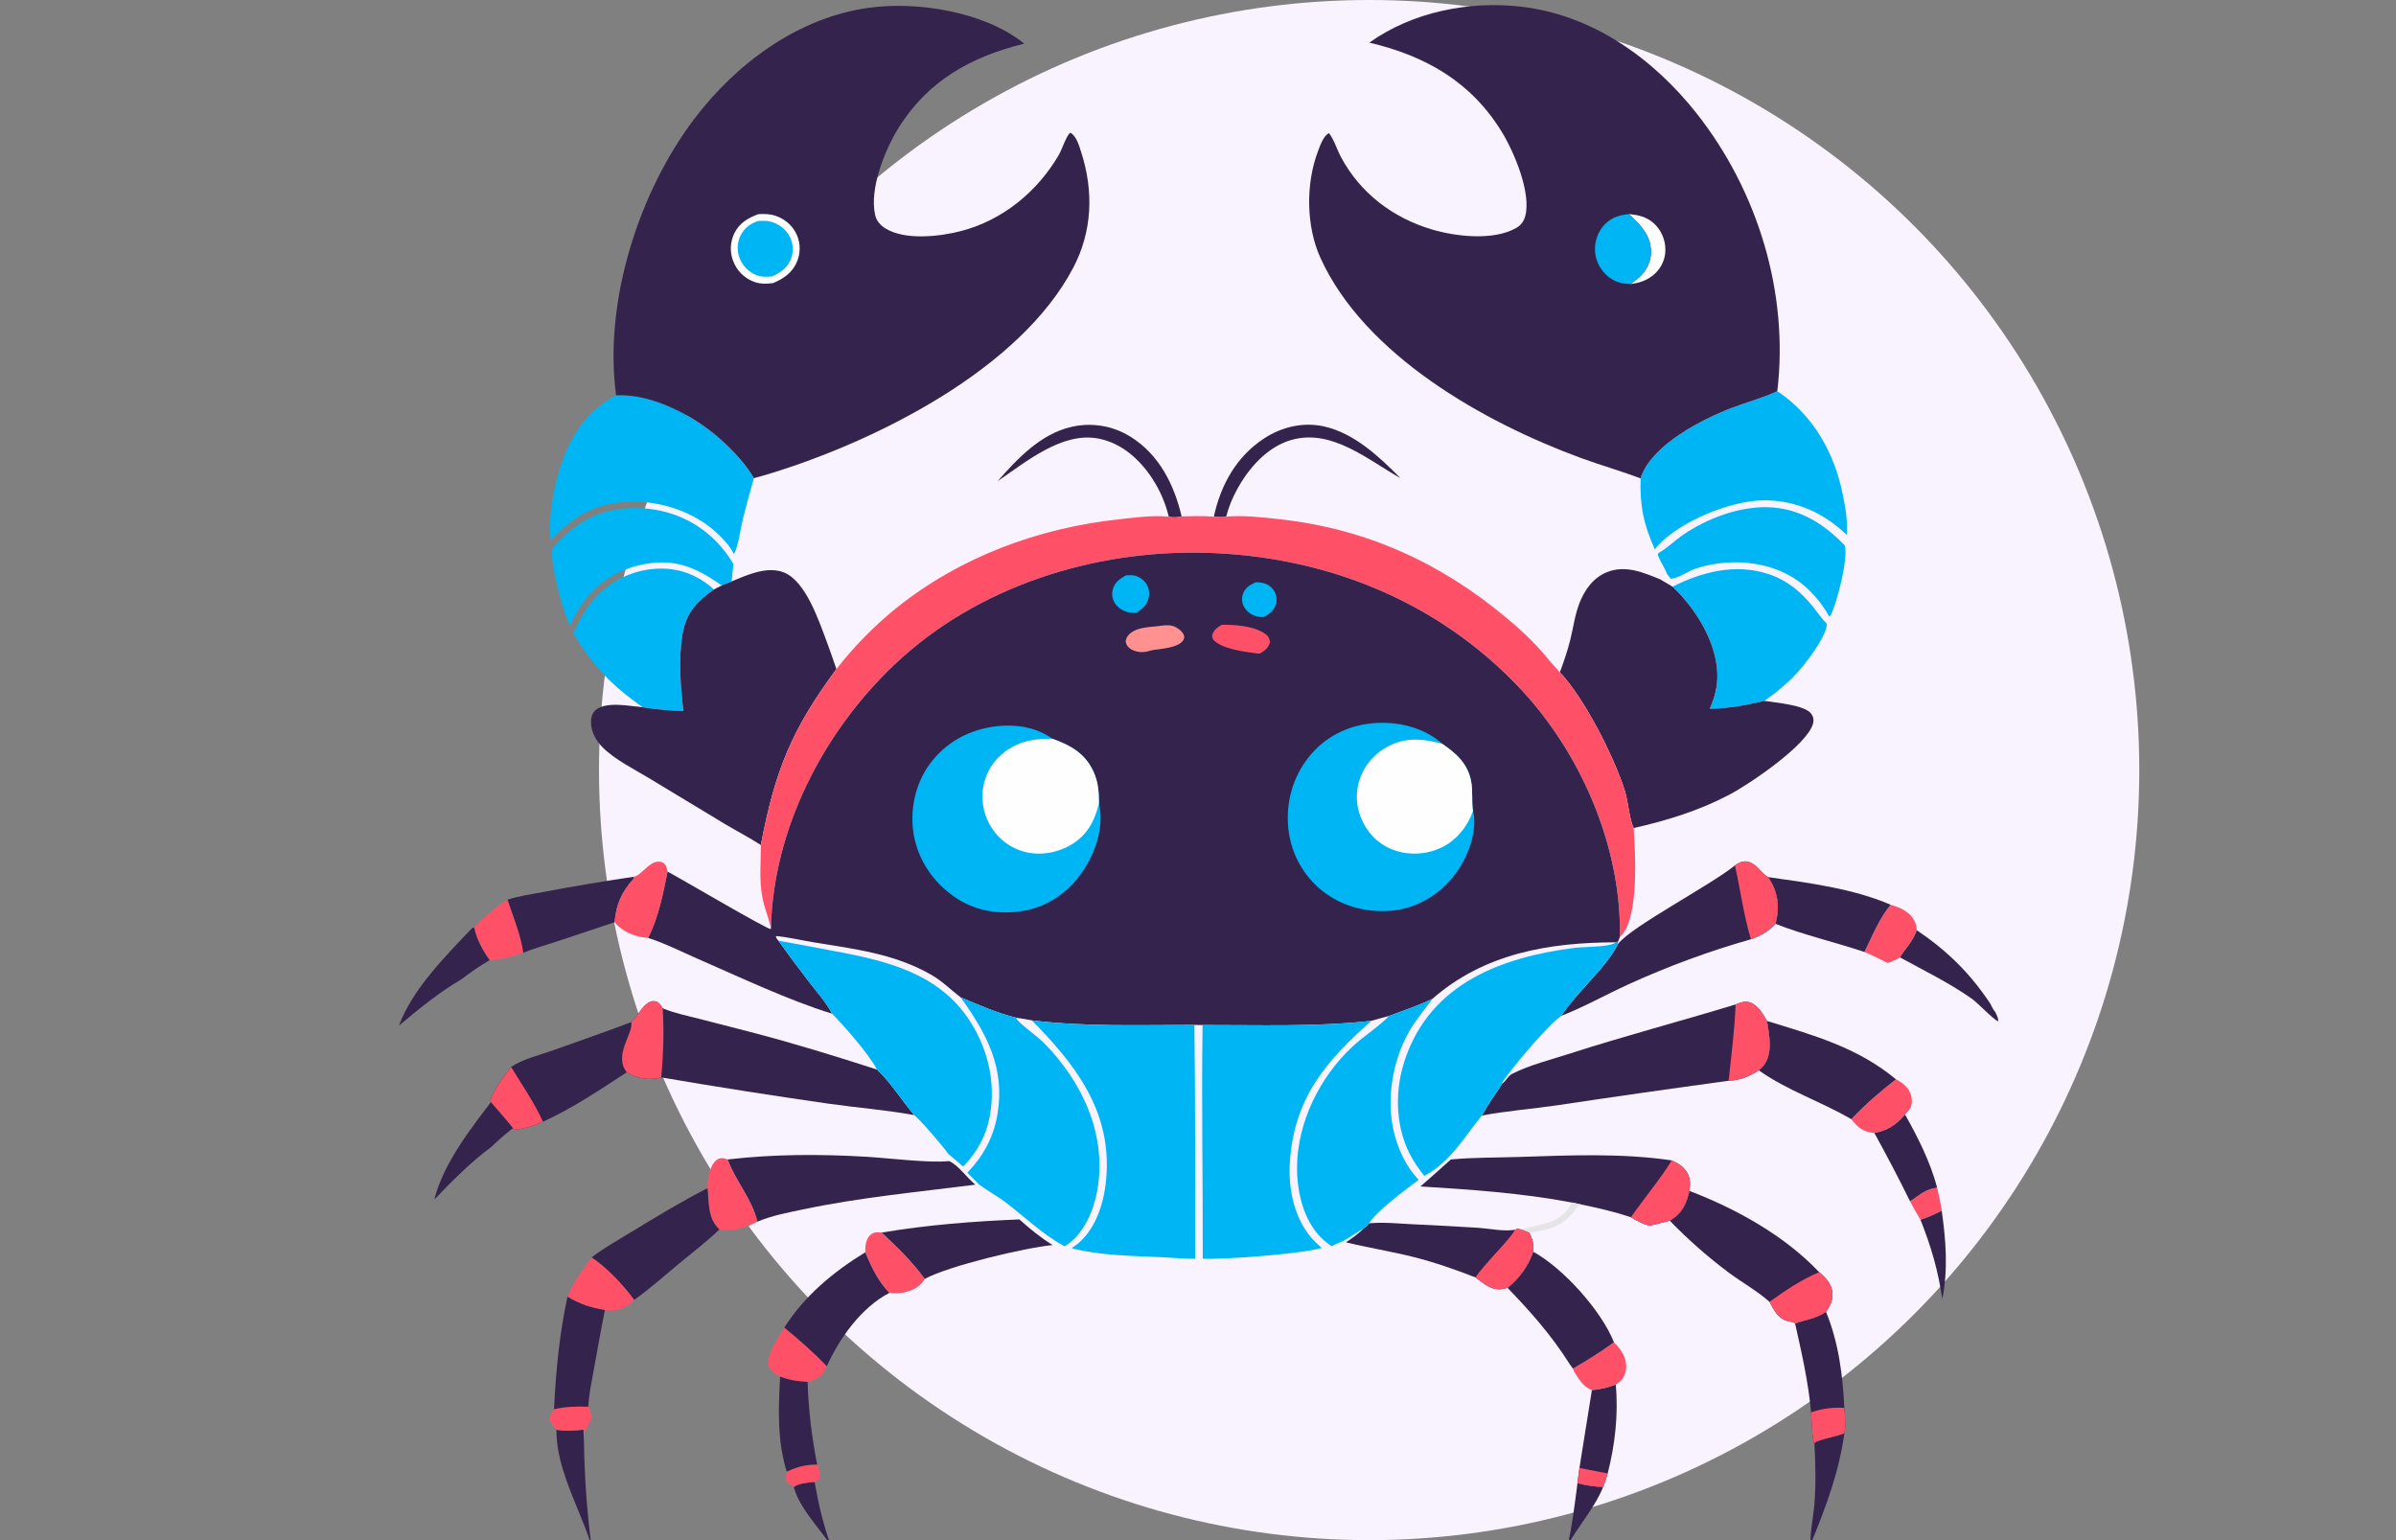 <svg width="140" height="90" viewBox="0 0 140 90" fill="none" xmlns="http://www.w3.org/2000/svg">
<rect x="0" y="0" width="140" height="90" fill="#808080" stroke="none"/>
<g clip-path="url(#clip0_202_11970)">
<circle cx="80" cy="45" r="45" fill="#F8F3FF"/>
<path d="M113.19 69.403C113.293 69.851 113.388 70.294 113.457 70.749C113.048 70.957 112.651 71.133 112.216 71.279C111.998 70.924 111.797 70.565 111.604 70.197C112.183 69.838 112.47 69.492 113.19 69.403Z" fill="#FE5168"/>
<path d="M113.456 70.749C113.7 72.46 113.838 74.208 113.488 75.916C113.255 74.265 112.833 72.831 112.215 71.279C112.65 71.133 113.048 70.958 113.456 70.749Z" fill="#34234C"/>
<path d="M110.473 52.87C111.001 53.022 111.554 53.259 111.836 53.763C111.947 53.959 111.984 54.132 111.996 54.355C111.776 55.066 111.099 55.697 111.028 55.951C110.794 56.088 110.549 56.178 110.297 56.273C109.85 56.046 109.405 55.827 108.944 55.632C109.374 54.745 109.836 53.619 110.473 52.87Z" fill="#FE5168"/>
<path d="M27.7 54.19C28.329 53.574 28.9 53.035 29.655 52.573C29.975 53.546 30.445 54.66 30.575 55.677C29.888 55.931 29.341 56.063 28.611 56.108C28.197 55.537 27.846 54.884 27.7 54.19Z" fill="#FE5168"/>
<path d="M110.783 63.071C111.15 63.258 111.503 63.535 111.643 63.938C111.725 64.174 111.743 64.489 111.635 64.72C111.563 64.875 111.431 65.007 111.314 65.13C110.802 65.72 110.302 66.065 109.521 66.207C108.835 66.132 108.591 65.917 108.174 65.403C108.987 64.537 109.851 63.8 110.783 63.071Z" fill="#FE5168"/>
<path d="M111.996 54.355C113.759 55.545 115.114 56.868 116.29 58.644C116.372 58.791 116.468 59.02 116.585 59.136C116.666 59.315 116.767 59.482 116.756 59.684C116.453 59.566 115.587 58.623 115.208 58.357C113.873 57.419 112.451 56.733 111.027 55.951C111.099 55.697 111.776 55.066 111.996 54.355Z" fill="#34234C"/>
<path d="M27.7 54.19C27.846 54.884 28.197 55.537 28.611 56.108C28.026 56.441 27.475 56.833 26.94 57.24C25.678 57.975 24.428 58.988 23.314 59.931C24.087 57.82 26.037 55.861 27.57 54.253L27.7 54.19Z" fill="#34234C"/>
<path d="M29.126 63.917C29.345 64.592 29.764 65.203 30.236 65.727C29.69 66.121 29.185 66.569 28.696 67.031C27.52 67.897 26.386 69.038 25.379 70.095C25.921 67.913 27.651 65.756 29.003 63.993L29.126 63.917Z" fill="#34234C"/>
<path d="M37.013 51.239C37.445 51.171 37.835 50.481 38.334 50.368C38.497 50.331 38.641 50.34 38.779 50.442C38.94 50.561 38.97 50.752 39.007 50.934C38.748 52.22 38.474 53.635 37.869 54.807C37.853 54.806 37.838 54.806 37.822 54.805C37.11 54.753 36.373 54.447 35.908 53.892C36.008 52.839 36.313 52.123 37.028 51.344L37.013 51.239Z" fill="#FE5168"/>
<path d="M109.521 66.207C110.302 66.065 110.803 65.72 111.314 65.13C112.076 66.482 112.787 67.897 113.19 69.403C112.47 69.492 112.183 69.838 111.604 70.197C110.942 68.846 110.244 67.525 109.521 66.207Z" fill="#34234C"/>
<path d="M70.925 30.197C71.329 28.335 72.238 26.683 73.862 25.621C74.885 24.951 76.127 24.653 77.334 24.913C79.117 25.296 80.584 26.686 81.831 27.941C79.914 26.866 77.838 25.053 75.487 25.7C74.051 26.095 72.95 27.365 72.267 28.629C71.999 29.125 71.784 29.644 71.646 30.191C71.397 30.233 71.176 30.218 70.925 30.197Z" fill="#34234C"/>
<path d="M58.294 28.116C59.443 26.804 60.792 25.381 62.546 24.96C62.62 24.942 62.694 24.926 62.768 24.911C62.843 24.896 62.918 24.884 62.993 24.873C63.068 24.862 63.143 24.853 63.219 24.846C63.294 24.839 63.37 24.834 63.446 24.831C63.522 24.827 63.598 24.826 63.674 24.827C63.75 24.827 63.825 24.829 63.901 24.834C63.977 24.838 64.053 24.844 64.128 24.853C64.204 24.861 64.279 24.871 64.354 24.883C64.429 24.895 64.503 24.908 64.578 24.924C64.652 24.939 64.726 24.957 64.799 24.976C64.873 24.996 64.945 25.017 65.018 25.04C65.09 25.063 65.162 25.088 65.233 25.114C65.304 25.141 65.375 25.169 65.444 25.199C65.514 25.229 65.583 25.261 65.651 25.295C65.719 25.328 65.786 25.363 65.853 25.401C65.919 25.438 65.984 25.476 66.049 25.516C67.727 26.555 68.606 28.315 69.043 30.176C68.813 30.245 68.528 30.247 68.295 30.196C68.094 29.401 67.802 28.699 67.356 28.007C66.627 26.877 65.567 25.906 64.212 25.634C62.07 25.204 59.958 26.99 58.294 28.116Z" fill="#34234C"/>
<path d="M106.695 76.657C107.433 78.451 107.67 80.346 107.767 82.268C107.806 82.754 107.855 83.278 107.768 83.762C107.422 83.935 106.169 84.143 106.028 84.336L106.02 84.401C105.852 83.897 105.874 83.078 105.822 82.533C105.669 80.788 105.272 79.047 104.889 77.341C105.55 77.097 106.073 77.075 106.695 76.657Z" fill="#34234C"/>
<path d="M105.822 82.533C106.496 82.304 107.058 82.237 107.767 82.268C107.805 82.754 107.854 83.278 107.768 83.762C107.421 83.935 106.168 84.143 106.028 84.336L106.02 84.401C105.851 83.897 105.873 83.078 105.822 82.533Z" fill="#FE5168"/>
<path d="M37.013 51.239L37.028 51.344C36.313 52.123 36.008 52.839 35.908 53.892L32.446 55.045C31.828 55.251 31.176 55.428 30.575 55.677C30.445 54.66 29.975 53.546 29.655 52.573C30.331 52.353 31.099 52.252 31.798 52.117C33.53 51.787 35.268 51.494 37.013 51.239Z" fill="#34234C"/>
<path d="M103.303 51.254C105.655 51.586 108.279 51.923 110.473 52.87C109.836 53.619 109.375 54.745 108.944 55.632C107.227 55.056 105.423 54.647 103.742 53.985C103.778 53.834 103.813 53.682 103.838 53.528C103.846 53.479 103.853 53.429 103.859 53.38C103.865 53.33 103.869 53.28 103.873 53.23C103.876 53.181 103.878 53.13 103.879 53.081C103.88 53.031 103.88 52.981 103.878 52.931C103.877 52.881 103.874 52.831 103.87 52.781C103.866 52.731 103.86 52.681 103.854 52.632C103.847 52.582 103.839 52.533 103.83 52.484C103.821 52.434 103.811 52.386 103.8 52.337C103.788 52.288 103.776 52.24 103.762 52.192C103.748 52.144 103.733 52.096 103.717 52.049C103.701 52.002 103.683 51.955 103.665 51.908C103.646 51.862 103.626 51.816 103.605 51.77C103.585 51.725 103.563 51.68 103.54 51.636C103.517 51.591 103.492 51.548 103.467 51.505C103.442 51.461 103.416 51.419 103.388 51.377C103.361 51.335 103.333 51.294 103.303 51.254Z" fill="#34234C"/>
<path d="M103.245 59.66C105.98 60.504 108.516 61.193 110.783 63.071C109.851 63.8 108.987 64.537 108.175 65.403C106.431 64.38 104.414 63.719 102.768 62.547C102.879 62.45 102.991 62.35 103.078 62.23C103.597 61.5 103.376 60.475 103.245 59.66Z" fill="#34234C"/>
<path d="M36.881 59.729C37.07 60.314 35.821 61.64 36.625 62.658C35.067 63.675 33.421 64.785 31.725 65.55C31.185 65.78 30.644 65.98 30.052 66.019C29.604 65.45 29.111 64.906 28.642 64.354C28.865 63.608 29.413 62.971 29.863 62.347C30.538 61.889 31.572 61.643 32.349 61.365C33.861 60.824 35.379 60.301 36.881 59.729Z" fill="#34234C"/>
<path d="M28.642 64.354C28.865 63.608 29.413 62.971 29.863 62.347C30.499 63.395 31.221 64.429 31.725 65.55C31.185 65.78 30.644 65.98 30.052 66.019C29.604 65.45 29.111 64.906 28.642 64.354Z" fill="#FE5168"/>
<path d="M98.713 69.593C101.43 70.624 104.293 72.216 106.296 74.342C106.677 74.665 107.017 75.01 107.065 75.533C107.106 75.971 106.939 76.308 106.695 76.657C106.072 77.075 105.55 77.097 104.889 77.341L104.818 77.27C104.693 77.251 104.566 77.232 104.444 77.198C103.885 77.045 103.647 76.542 103.393 76.074C102.697 75.452 101.814 74.958 101.059 74.402C100.436 73.938 99.834 73.45 99.25 72.937C98.667 72.425 98.106 71.89 97.565 71.332C97.606 71.309 97.647 71.284 97.686 71.259C98.312 70.861 98.557 70.285 98.713 69.593Z" fill="#34234C"/>
<path d="M106.295 74.342C106.677 74.665 107.017 75.011 107.065 75.533C107.106 75.971 106.939 76.308 106.695 76.657C106.072 77.076 105.55 77.097 104.889 77.341L104.818 77.27C104.693 77.251 104.566 77.232 104.444 77.198C103.885 77.045 103.647 76.542 103.393 76.074C104.257 75.456 105.31 74.741 106.295 74.342Z" fill="#FE5168"/>
<path d="M96.917 32.31C97.425 32.03 97.88 31.564 98.366 31.236C99.758 30.294 101.593 29.598 103.29 29.64C105.108 29.684 106.56 30.591 107.789 31.872C108.019 32.584 107.327 35.243 106.982 35.926C106.945 36.001 106.968 35.969 106.878 36.02C106.785 35.851 106.684 35.686 106.575 35.525C106.467 35.365 106.352 35.209 106.23 35.059C106.108 34.908 105.98 34.764 105.845 34.625C105.71 34.486 105.57 34.353 105.423 34.226C103.725 32.783 101.244 32.56 99.164 33.194C98.679 33.342 98.106 33.785 97.622 33.822L97.407 33.543C97.263 33.15 97.005 32.809 96.858 32.411L96.917 32.31Z" fill="#00B5F3"/>
<path d="M32.29 32.023C33.481 30.668 34.825 29.806 36.67 29.7C38.449 29.597 40.201 30.14 41.532 31.339C41.793 31.575 42.035 31.829 42.258 32.101C42.48 32.374 42.68 32.662 42.859 32.966C42.82 33.302 42.772 33.639 42.75 33.977L42.174 34.211C40.743 33.207 39.516 32.635 37.73 32.951C36.173 33.226 34.879 34.021 33.98 35.33C33.715 35.718 33.494 36.13 33.315 36.565C32.893 35.79 32.083 32.762 32.29 32.023Z" fill="#00B5F3"/>
<path d="M101.371 50.573C101.562 50.441 101.797 50.307 102.041 50.341C102.638 50.424 102.847 50.988 103.303 51.254C103.332 51.294 103.361 51.335 103.388 51.377C103.416 51.419 103.442 51.461 103.467 51.505C103.492 51.548 103.516 51.592 103.539 51.636C103.563 51.68 103.584 51.725 103.605 51.77C103.626 51.816 103.646 51.862 103.664 51.908C103.683 51.955 103.7 52.002 103.716 52.049C103.733 52.096 103.748 52.144 103.762 52.192C103.775 52.24 103.788 52.288 103.799 52.337C103.811 52.386 103.821 52.435 103.83 52.484C103.839 52.533 103.847 52.582 103.853 52.632C103.86 52.681 103.865 52.731 103.869 52.781C103.874 52.831 103.876 52.881 103.878 52.931C103.88 52.981 103.88 53.031 103.879 53.081C103.878 53.131 103.876 53.181 103.873 53.23C103.869 53.28 103.865 53.33 103.859 53.38C103.853 53.429 103.846 53.479 103.838 53.528C103.813 53.682 103.778 53.834 103.742 53.985C103.316 54.439 102.89 54.674 102.307 54.888C101.086 55.235 99.879 55.627 98.687 56.066C97.496 56.504 96.322 56.987 95.167 57.514C93.861 58.108 92.557 58.846 91.226 59.362C92.134 57.967 93.832 56.566 94.538 55.171C95.243 54.186 99.97 51.719 101.371 50.573Z" fill="#34234C"/>
<path d="M101.372 50.573C101.562 50.441 101.797 50.307 102.041 50.341C102.638 50.424 102.847 50.988 103.303 51.254C103.333 51.294 103.361 51.335 103.388 51.377C103.416 51.419 103.442 51.461 103.467 51.505C103.492 51.548 103.517 51.591 103.54 51.636C103.563 51.68 103.585 51.725 103.606 51.77C103.626 51.816 103.646 51.862 103.665 51.908C103.683 51.955 103.7 52.002 103.717 52.049C103.733 52.096 103.748 52.144 103.762 52.192C103.776 52.24 103.788 52.288 103.8 52.337C103.811 52.386 103.821 52.434 103.83 52.484C103.839 52.533 103.847 52.582 103.854 52.632C103.86 52.681 103.866 52.731 103.87 52.781C103.874 52.831 103.877 52.881 103.878 52.931C103.88 52.981 103.88 53.031 103.879 53.081C103.878 53.13 103.876 53.181 103.873 53.23C103.869 53.28 103.865 53.33 103.859 53.38C103.853 53.429 103.846 53.479 103.838 53.528C103.813 53.682 103.778 53.834 103.742 53.985C103.316 54.439 102.89 54.673 102.307 54.888C101.887 53.502 101.693 51.99 101.372 50.573Z" fill="#FE5168"/>
<path d="M84.774 67.756C86.072 67.632 87.413 67.651 88.719 67.609C91.713 67.513 94.711 67.373 97.684 67.809C98.128 68.013 98.514 68.262 98.681 68.743C98.78 69.028 98.746 69.3 98.712 69.594C98.557 70.285 98.312 70.861 97.686 71.259C97.646 71.284 97.606 71.309 97.565 71.332C97.169 71.445 96.764 71.534 96.363 71.629C95.971 71.508 95.643 71.348 95.299 71.13C94.338 70.811 93.362 70.586 92.371 70.382L91.844 70.27C88.93 69.717 85.953 69.515 82.997 69.331C83.594 68.812 84.187 68.287 84.774 67.756Z" fill="#34234C"/>
<path d="M97.684 67.809C98.128 68.013 98.514 68.262 98.681 68.743C98.78 69.028 98.746 69.3 98.712 69.594C98.557 70.285 98.312 70.861 97.686 71.259C97.646 71.284 97.606 71.309 97.565 71.332C97.169 71.445 96.764 71.534 96.363 71.629C95.971 71.508 95.643 71.348 95.299 71.13C96.073 70.013 96.968 68.963 97.684 67.809Z" fill="#FE5168"/>
<path d="M33.496 37.009C33.834 36.267 34.229 35.533 34.783 34.927C34.841 34.864 34.901 34.802 34.962 34.741C35.023 34.68 35.086 34.621 35.149 34.564C35.213 34.506 35.279 34.45 35.346 34.396C35.412 34.342 35.48 34.289 35.55 34.238C35.619 34.188 35.69 34.138 35.761 34.091C35.833 34.044 35.906 33.998 35.98 33.954C36.054 33.91 36.129 33.868 36.205 33.828C36.282 33.788 36.358 33.75 36.436 33.714C36.514 33.677 36.593 33.643 36.673 33.611C36.753 33.578 36.833 33.548 36.914 33.519C36.995 33.491 37.077 33.464 37.16 33.44C37.242 33.416 37.325 33.393 37.409 33.373C37.493 33.352 37.577 33.334 37.661 33.318C37.746 33.302 37.831 33.288 37.916 33.276C38.001 33.264 38.086 33.254 38.172 33.246C38.258 33.239 38.343 33.233 38.429 33.23C39.67 33.175 40.802 33.61 41.715 34.447C40.748 35.117 40.102 35.798 39.89 37.006C39.634 38.469 39.759 40.081 39.933 41.553C39.143 41.523 38.331 41.454 37.549 41.33C35.663 39.98 34.701 38.977 33.496 37.009Z" fill="#00B5F3"/>
<path d="M97.729 34.285C99.458 33.41 101.391 32.92 103.304 33.537C104.419 33.896 105.261 34.606 105.979 35.511C106.221 35.817 106.455 36.172 106.737 36.44C106.799 37.007 105.756 38.412 105.413 38.841C104.747 39.675 103.963 40.342 103.096 40.956C102.034 41.201 100.998 41.407 99.904 41.414C100.199 40.739 100.367 40.102 100.344 39.362C100.286 37.483 99.057 35.542 97.729 34.285Z" fill="#00B5F3"/>
<path d="M36.88 59.729C37.275 59.427 37.441 58.849 37.907 58.583C38.055 58.498 38.19 58.478 38.354 58.533C38.521 58.59 38.64 58.779 38.724 58.921C39.396 59.204 40.149 59.355 40.854 59.535L43.95 60.332C46.413 60.977 48.826 61.72 51.247 62.503C52.074 63.283 52.683 64.296 53.417 65.162C51.784 64.863 50.083 64.732 48.434 64.498C45.161 64.029 41.895 63.516 38.636 62.959C37.887 63.145 37.285 63.051 36.625 62.658C35.821 61.64 37.07 60.314 36.88 59.729Z" fill="#34234C"/>
<path d="M36.88 59.729C37.275 59.427 37.441 58.849 37.907 58.583C38.055 58.498 38.19 58.478 38.354 58.533C38.521 58.59 38.64 58.779 38.724 58.921C38.802 60.284 38.764 61.6 38.636 62.959C37.887 63.145 37.285 63.051 36.625 62.658C35.821 61.64 37.07 60.314 36.88 59.729Z" fill="#FE5168"/>
<path d="M101.415 58.696C101.724 58.569 101.985 58.469 102.311 58.601C102.734 58.773 103.029 59.278 103.245 59.66C103.376 60.475 103.597 61.5 103.078 62.23C102.992 62.35 102.879 62.45 102.768 62.547C102.183 62.913 101.71 63.119 101.005 63.157C97.65 63.613 94.299 64.092 90.951 64.594C89.503 64.804 88.02 64.92 86.585 65.187C86.947 64.536 87.377 63.926 87.793 63.309C88.005 63.159 88.111 62.877 88.36 62.75C89.378 62.232 90.602 61.931 91.689 61.58C94.909 60.541 98.179 59.68 101.415 58.696Z" fill="#34234C"/>
<path d="M101.415 58.696C101.723 58.569 101.985 58.469 102.311 58.601C102.734 58.773 103.028 59.278 103.245 59.66C103.376 60.475 103.597 61.5 103.077 62.23C102.991 62.35 102.879 62.45 102.768 62.547C102.182 62.913 101.71 63.119 101.004 63.157C101.165 61.678 101.351 60.182 101.415 58.696Z" fill="#FE5168"/>
<path d="M35.999 23.097C38.133 22.996 40.586 24.31 42.128 25.703C42.847 26.352 43.563 27.1 44.051 27.943C43.817 28.742 43.6 29.546 43.4 30.354C43.25 30.974 43.168 31.83 42.885 32.385C42.693 31.954 42.264 31.496 41.922 31.175C40.574 29.91 38.582 29.246 36.746 29.319C34.788 29.397 33.484 30.173 32.185 31.577C32.028 30.302 32.313 28.669 32.69 27.445C33.266 25.571 34.236 24.032 35.999 23.097Z" fill="#00B5F3"/>
<path d="M103.849 22.858C105.933 24.247 107.175 26.44 107.668 28.869C107.818 29.605 107.985 30.504 107.903 31.254C106.552 29.96 104.901 29.21 103.01 29.238C101.083 29.267 98.171 30.466 96.865 31.891C96.802 31.96 96.751 32.031 96.698 32.108C96.039 30.669 95.809 29.527 95.861 27.956C95.885 27.869 95.881 27.873 95.921 27.773C96.652 25.936 99.431 24.516 101.153 23.851C102.02 23.516 102.952 23.273 103.793 22.885L103.849 22.858Z" fill="#00B5F3"/>
<path d="M94.549 55.019L94.538 55.171C93.832 56.566 92.134 57.967 91.226 59.362C90.393 59.943 88.371 62.374 87.785 63.237L87.793 63.309C87.377 63.926 86.947 64.536 86.585 65.187C85.524 66.487 84.753 67.898 83.222 68.716C82.886 68.284 82.581 67.855 82.338 67.362C81.498 65.65 81.506 63.611 82.124 61.831C83.645 57.452 87.745 55.941 91.975 55.392C92.543 55.318 93.91 55.355 94.349 55.112C94.374 55.098 94.399 55.081 94.424 55.066L94.549 55.019Z" fill="#00B5F3"/>
<path fill-rule="evenodd" clip-rule="evenodd" d="M34.122 84.303L34.094 83.545C33.56 83.599 33.044 83.629 32.511 83.553C32.504 85.14 33.134 86.675 33.754 88.187C34.045 88.895 34.334 89.598 34.554 90.299C34.292 88.296 34.155 86.324 34.122 84.303ZM105.792 90.24C106.672 88.127 107.45 86.039 107.768 83.762C107.622 83.835 107.314 83.914 106.997 83.996C106.562 84.108 106.109 84.225 106.028 84.336L106.02 84.401C106.085 85.588 106.109 86.791 106.01 87.977C105.988 88.237 105.949 88.509 105.91 88.784C105.84 89.276 105.769 89.776 105.792 90.24ZM91.612 90.278C91.843 89.215 91.984 88.132 92.124 87.053C92.14 86.925 92.157 86.797 92.174 86.67C92.669 86.801 93.161 86.874 93.673 86.891C93.39 87.604 92.927 88.278 92.468 88.944C92.162 89.388 91.858 89.83 91.612 90.278ZM48.544 90.298C48.329 89.981 48.084 89.664 47.836 89.343C47.24 88.573 46.627 87.78 46.376 86.896C46.6 86.689 47.288 86.617 47.599 86.597C47.818 87.867 48.098 89.085 48.544 90.298Z" fill="#34234C"/>
<path d="M42.75 33.977C43.656 33.596 44.845 33.052 45.829 33.462C47.071 33.979 47.823 36.211 48.277 37.416C48.485 37.974 48.683 38.535 48.872 39.099C46.243 42.65 45.281 45.046 44.457 49.382C43.792 48.945 43.067 48.576 42.382 48.167L37.909 45.465C37.021 44.927 35.921 44.393 35.193 43.653C34.811 43.265 34.514 42.715 34.532 42.159C34.54 41.902 34.612 41.656 34.815 41.485C35.421 40.97 36.809 41.263 37.549 41.33C38.331 41.454 39.143 41.523 39.933 41.553C39.759 40.081 39.634 38.469 39.89 37.006C40.102 35.798 40.748 35.117 41.715 34.447L42.174 34.211L42.75 33.977Z" fill="#34234C"/>
<path d="M91.145 39.285C91.372 38.66 91.595 38.034 91.753 37.388C91.929 36.669 92.024 35.921 92.295 35.229C92.594 34.463 93.104 33.754 93.889 33.437C94.971 33.001 96.014 33.449 97.015 33.86C97.252 34.004 97.49 34.145 97.729 34.285C99.057 35.542 100.286 37.483 100.344 39.362C100.367 40.102 100.199 40.739 99.904 41.414C100.998 41.407 102.034 41.201 103.096 40.956C103.739 41.066 105.459 41.186 105.837 41.715C105.96 41.888 105.993 42.074 105.94 42.277C105.609 43.538 102.218 45.823 101.052 46.436C99.262 47.378 97.423 47.941 95.456 48.388C95.17 47.752 95.156 46.878 94.938 46.197C94.29 44.177 92.583 40.814 91.145 39.285Z" fill="#34234C"/>
<path d="M69.043 30.176C69.663 30.167 70.307 30.134 70.925 30.197C71.175 30.218 71.397 30.233 71.646 30.191C72.673 30.1 73.787 30.232 74.811 30.346C79.824 30.903 84.177 32.882 88.029 36.112C88.672 36.652 89.304 37.217 89.871 37.835C90.304 38.308 90.699 38.827 91.145 39.285C92.583 40.814 94.289 44.177 94.937 46.197C95.156 46.878 95.17 47.752 95.456 48.388C95.558 49.874 95.775 53.555 94.737 54.667C94.709 54.697 94.679 54.725 94.65 54.755C94.756 49.496 92.37 43.987 88.79 40.2C83.976 35.106 77.437 32.498 70.475 32.303C63.878 32.118 57.054 34.277 52.234 38.863C48.085 42.812 45.185 48.457 45.046 54.221C44.905 53.631 44.672 53.069 44.552 52.472C44.347 51.456 44.462 50.41 44.457 49.382C45.281 45.045 46.243 42.65 48.872 39.099C49.384 38.442 49.932 37.815 50.516 37.22C51.099 36.625 51.715 36.065 52.362 35.54C56.099 32.542 60.679 30.849 65.419 30.342C66.344 30.243 67.368 30.096 68.294 30.196C68.528 30.247 68.813 30.245 69.043 30.176Z" fill="#FE5168"/>
<path d="M91.844 70.27L92.372 70.382C92.177 70.468 92.094 70.633 91.968 70.795C91.279 71.675 90.414 71.9 89.347 72.031L88.914 71.857C89.468 71.659 90.067 71.598 90.621 71.389C91.2 71.17 91.579 70.827 91.844 70.27Z" fill="#E5E5E6"/>
<path d="M94.306 78.44C94.695 78.834 95.029 79.293 95.023 79.873C95.019 80.217 94.879 80.537 94.618 80.764C94.553 80.82 94.482 80.865 94.411 80.911C93.954 81.085 93.504 81.196 93.016 81.237C92.486 81.018 92.231 80.567 91.951 80.095L91.908 79.978C92.742 79.505 93.53 79.001 94.306 78.44Z" fill="#FE5168"/>
<path d="M93.015 81.237C93.503 81.196 93.954 81.085 94.41 80.911C94.57 82.638 94.369 84.425 93.938 86.102C93.853 86.365 93.777 86.635 93.673 86.891C93.16 86.874 92.669 86.801 92.173 86.67C92.204 86.373 92.25 86.077 92.288 85.781L93.015 81.237Z" fill="#34234C"/>
<path d="M92.288 85.781C92.838 85.892 93.387 85.999 93.938 86.102C93.853 86.365 93.777 86.635 93.673 86.891C93.16 86.874 92.669 86.801 92.173 86.67C92.204 86.373 92.25 86.077 92.288 85.781Z" fill="#FE5168"/>
<path d="M89.589 73.147C91.338 74.105 93.567 76.586 94.306 78.44C93.53 79.001 92.742 79.505 91.908 79.978L91.708 79.7C90.668 78.044 89.442 76.662 88.088 75.258C88.756 74.727 89.317 73.957 89.589 73.147Z" fill="#34234C"/>
<path d="M80.011 2.491C82.534 0.694 85.832 0.04 88.876 0.39C93.045 0.87 96.593 3.404 99.141 6.634C102.709 11.158 104.532 17.121 103.849 22.858L103.793 22.885C102.952 23.273 102.019 23.516 101.152 23.851C99.431 24.516 96.652 25.936 95.921 27.773C95.881 27.873 95.884 27.869 95.861 27.956C94.705 27.518 93.505 27.179 92.343 26.752C86.723 24.686 79.737 20.756 77.152 15.064C76.316 13.223 76.289 10.736 77.007 8.849C77.129 8.528 77.327 7.929 77.653 7.782C77.943 8.142 78.127 8.753 78.351 9.172C79.478 11.281 81.371 12.722 83.653 13.405C85.055 13.824 87.266 14.082 88.596 13.32C88.876 13.159 89.044 12.925 89.125 12.614C89.48 11.247 88.452 8.846 87.745 7.696C85.947 4.772 83.291 3.263 80.011 2.491Z" fill="#34234C"/>
<path d="M95.18 12.514C95.82 12.56 96.363 12.718 96.799 13.219C96.844 13.272 96.887 13.328 96.928 13.385C96.968 13.442 97.005 13.501 97.04 13.562C97.074 13.623 97.105 13.686 97.133 13.75C97.162 13.814 97.186 13.88 97.208 13.946C97.229 14.013 97.248 14.081 97.262 14.149C97.277 14.218 97.288 14.287 97.296 14.356C97.304 14.426 97.308 14.496 97.309 14.566C97.31 14.636 97.308 14.706 97.301 14.775C97.252 15.3 96.988 15.767 96.579 16.095C96.189 16.408 95.761 16.536 95.275 16.599L95.443 16.468C95.564 16.375 95.69 16.288 95.802 16.183C96.211 15.801 96.479 15.26 96.47 14.695C96.454 13.733 95.832 13.123 95.18 12.514Z" fill="#FEFEFE"/>
<path d="M95.275 16.599C94.808 16.59 94.398 16.487 94.017 16.203C93.961 16.16 93.907 16.114 93.856 16.066C93.805 16.018 93.756 15.968 93.71 15.915C93.663 15.862 93.62 15.806 93.579 15.749C93.538 15.691 93.5 15.632 93.466 15.571C93.431 15.51 93.399 15.447 93.371 15.382C93.343 15.318 93.318 15.252 93.296 15.185C93.274 15.118 93.256 15.05 93.241 14.981C93.227 14.912 93.215 14.843 93.207 14.773C93.2 14.704 93.196 14.635 93.195 14.566C93.195 14.496 93.198 14.427 93.204 14.358C93.21 14.289 93.22 14.22 93.233 14.152C93.246 14.084 93.263 14.017 93.282 13.95C93.302 13.883 93.325 13.818 93.352 13.754C93.378 13.69 93.407 13.627 93.44 13.566C93.472 13.504 93.507 13.445 93.546 13.387C93.584 13.329 93.625 13.274 93.669 13.22C94.059 12.752 94.586 12.556 95.179 12.514C95.831 13.123 96.453 13.733 96.469 14.695C96.478 15.26 96.211 15.801 95.801 16.183C95.689 16.288 95.564 16.375 95.442 16.468L95.275 16.599Z" fill="#00B5F3"/>
<path d="M35.999 23.097C35.266 17.678 37.303 11.251 40.573 6.941C43.045 3.683 46.659 1.014 50.784 0.452C53.606 0.068 57.458 0.683 59.749 2.474C59.782 2.499 59.813 2.526 59.845 2.551C56.737 3.312 54.181 4.733 52.471 7.525C51.689 8.803 50.794 11.038 51.134 12.558C51.215 12.916 51.436 13.162 51.745 13.353C52.884 14.057 54.92 13.825 56.154 13.502C58.592 12.866 60.616 11.204 61.876 9.039C62.044 8.751 62.319 7.898 62.54 7.756C62.899 7.941 63.062 8.541 63.182 8.914C63.908 11.178 63.828 13.514 62.711 15.644C59.581 21.607 51.175 25.779 44.993 27.674C44.681 27.77 44.367 27.859 44.051 27.943C43.564 27.1 42.848 26.352 42.129 25.703C40.586 24.31 38.134 22.996 35.999 23.097Z" fill="#34234C"/>
<path d="M44.31 12.515C44.667 12.491 45.02 12.502 45.359 12.625C45.903 12.823 46.346 13.219 46.572 13.756C46.597 13.816 46.619 13.878 46.639 13.941C46.658 14.004 46.674 14.068 46.687 14.132C46.7 14.197 46.709 14.261 46.716 14.327C46.722 14.392 46.725 14.458 46.725 14.524C46.725 14.589 46.722 14.655 46.715 14.72C46.709 14.786 46.699 14.851 46.686 14.915C46.673 14.98 46.656 15.043 46.637 15.106C46.618 15.169 46.595 15.231 46.57 15.291C46.298 15.939 45.786 16.286 45.164 16.546C44.747 16.591 44.394 16.608 43.995 16.443C43.93 16.417 43.867 16.387 43.804 16.354C43.742 16.321 43.682 16.285 43.624 16.245C43.565 16.206 43.509 16.164 43.455 16.119C43.401 16.075 43.349 16.027 43.3 15.977C43.25 15.927 43.204 15.874 43.16 15.819C43.116 15.764 43.075 15.707 43.037 15.648C42.999 15.589 42.964 15.528 42.932 15.465C42.9 15.402 42.871 15.338 42.846 15.273C42.82 15.207 42.797 15.141 42.778 15.073C42.759 15.006 42.744 14.938 42.732 14.868C42.72 14.799 42.712 14.729 42.707 14.659C42.702 14.589 42.701 14.519 42.703 14.449C42.706 14.379 42.712 14.309 42.722 14.24C42.732 14.17 42.745 14.101 42.762 14.033C42.779 13.965 42.799 13.898 42.823 13.832C42.846 13.766 42.874 13.701 42.904 13.638C43.203 13.03 43.7 12.738 44.31 12.515Z" fill="#FEFEFE"/>
<path d="M44.275 12.917C44.541 12.901 44.801 12.886 45.061 12.959C45.53 13.091 45.943 13.416 46.158 13.856C46.182 13.905 46.203 13.954 46.222 14.005C46.241 14.056 46.257 14.107 46.27 14.16C46.284 14.212 46.295 14.265 46.303 14.319C46.311 14.372 46.316 14.426 46.319 14.48C46.322 14.534 46.322 14.588 46.319 14.642C46.316 14.696 46.311 14.75 46.302 14.804C46.294 14.857 46.283 14.91 46.269 14.962C46.256 15.015 46.239 15.066 46.221 15.117C46.015 15.652 45.621 15.917 45.121 16.151C44.775 16.179 44.471 16.2 44.147 16.057C44.094 16.034 44.042 16.008 43.991 15.979C43.941 15.95 43.892 15.919 43.844 15.886C43.797 15.852 43.751 15.817 43.707 15.779C43.663 15.741 43.621 15.701 43.581 15.659C43.541 15.617 43.504 15.573 43.468 15.527C43.432 15.481 43.399 15.434 43.368 15.384C43.337 15.335 43.309 15.285 43.283 15.233C43.257 15.181 43.233 15.128 43.213 15.074C43.193 15.022 43.175 14.969 43.161 14.915C43.147 14.861 43.135 14.807 43.126 14.752C43.117 14.697 43.111 14.642 43.107 14.587C43.104 14.531 43.103 14.475 43.105 14.42C43.108 14.364 43.113 14.309 43.12 14.254C43.128 14.199 43.139 14.144 43.152 14.09C43.166 14.036 43.181 13.983 43.2 13.93C43.219 13.878 43.24 13.827 43.264 13.777C43.48 13.334 43.824 13.082 44.275 12.917Z" fill="#00B5F3"/>
<path d="M45.046 54.221C45.186 48.457 48.086 42.812 52.235 38.863C57.055 34.277 63.878 32.118 70.475 32.303C77.437 32.498 83.976 35.106 88.79 40.2C92.37 43.987 94.756 49.496 94.65 54.755L94.549 55.019L94.424 55.066C90.508 55.071 86.725 55.713 83.692 58.372C82.868 58.766 82.016 59.049 81.164 59.369C80.82 59.462 80.47 59.547 80.13 59.654C76.863 60.019 73.553 59.893 70.269 59.901L69.789 59.892C66.623 59.898 63.442 60.008 60.293 59.626C59.989 59.562 59.683 59.518 59.375 59.474C58.248 59.189 57.303 58.774 56.243 58.326L56.126 58.277C55.537 57.826 55.061 57.334 54.406 56.958C52.275 55.733 49.928 55.454 47.55 55.066C46.818 54.947 46.078 54.764 45.34 54.698C45.329 54.812 45.418 54.881 45.483 54.971C46.062 55.78 46.656 56.579 47.264 57.366C47.717 57.956 48.279 58.577 48.619 59.236C46.097 58.462 43.214 57.094 40.768 56.028C39.819 55.614 38.852 55.122 37.869 54.807C38.474 53.635 38.748 52.22 39.007 50.934C39.672 51.28 44.85 54.33 45.033 54.291L45.046 54.221Z" fill="#34234C"/>
<path d="M73.37 34.023C73.526 34.02 73.677 34.039 73.829 34.076C73.861 34.084 73.893 34.094 73.925 34.105C73.957 34.117 73.988 34.13 74.018 34.144C74.049 34.159 74.078 34.175 74.107 34.192C74.136 34.209 74.164 34.228 74.191 34.248C74.218 34.269 74.243 34.29 74.268 34.313C74.293 34.336 74.317 34.36 74.339 34.385C74.361 34.41 74.382 34.436 74.402 34.463C74.422 34.49 74.44 34.519 74.457 34.548C74.475 34.578 74.492 34.608 74.506 34.64C74.52 34.671 74.533 34.704 74.544 34.737C74.555 34.77 74.564 34.803 74.572 34.837C74.579 34.871 74.584 34.905 74.588 34.94C74.592 34.974 74.593 35.009 74.593 35.044C74.593 35.079 74.591 35.113 74.587 35.148C74.583 35.182 74.577 35.216 74.569 35.25C74.561 35.284 74.552 35.318 74.54 35.35C74.417 35.711 74.165 35.886 73.843 36.059C73.67 36.056 73.507 36.05 73.342 35.994C73.051 35.897 72.791 35.681 72.66 35.401C72.553 35.169 72.546 34.915 72.639 34.676C72.773 34.333 73.05 34.17 73.37 34.023Z" fill="#00B5F3"/>
<path d="M65.784 33.623C65.934 33.615 66.091 33.605 66.24 33.624C66.525 33.661 66.841 33.888 66.99 34.129C67.148 34.387 67.184 34.685 67.108 34.977C67.002 35.378 66.724 35.618 66.376 35.816C66.265 35.816 66.153 35.816 66.043 35.802C65.706 35.758 65.372 35.568 65.173 35.292C65.152 35.263 65.133 35.232 65.115 35.201C65.097 35.169 65.081 35.137 65.067 35.103C65.053 35.07 65.04 35.036 65.03 35.002C65.019 34.967 65.01 34.932 65.004 34.897C64.997 34.861 64.992 34.825 64.989 34.789C64.986 34.753 64.985 34.717 64.986 34.681C64.987 34.645 64.99 34.608 64.995 34.573C65 34.537 65.007 34.501 65.016 34.466C65.12 34.035 65.42 33.83 65.784 33.623Z" fill="#00B5F3"/>
<path d="M67.653 36.591C67.916 36.554 68.227 36.508 68.488 36.569C68.728 36.625 69.064 36.857 69.164 37.087C69.221 37.217 69.196 37.341 69.11 37.452C68.793 37.864 67.832 37.912 67.347 37.989C67.23 38.023 67.111 38.052 66.991 38.078C66.658 38.146 66.286 38.088 66.008 37.882C65.859 37.772 65.805 37.66 65.773 37.478C65.802 37.343 65.826 37.244 65.917 37.136C66.322 36.656 67.078 36.654 67.653 36.591Z" fill="#FF9290"/>
<path d="M71.386 36.513C72.166 36.498 73.303 36.576 73.948 37.057C74.129 37.192 74.174 37.312 74.208 37.529C74.116 37.864 73.906 38.02 73.62 38.194C73.558 38.191 73.497 38.188 73.436 38.181C72.73 38.09 71.316 37.92 70.868 37.349C70.845 37.243 70.808 37.171 70.844 37.065C70.933 36.796 71.154 36.652 71.386 36.513Z" fill="#FE5168"/>
<path d="M64.215 46.955C64.225 46.998 64.236 47.041 64.244 47.084C64.492 48.406 64.005 49.819 63.271 50.906C62.473 52.088 61.304 52.943 59.89 53.211C58.442 53.484 56.965 53.248 55.748 52.397C54.526 51.543 53.642 50.254 53.391 48.775C53.151 47.367 53.464 45.847 54.3 44.683C55.173 43.468 56.471 42.713 57.941 42.479C59.158 42.285 60.477 42.431 61.493 43.17C62.552 43.547 63.409 44.023 63.898 45.099C64.178 45.714 64.211 46.292 64.215 46.955Z" fill="#00B5F3"/>
<path d="M61.493 43.17C62.552 43.547 63.409 44.024 63.898 45.099C64.178 45.714 64.211 46.292 64.215 46.955C64.042 47.609 63.819 48.209 63.367 48.723C62.738 49.436 61.764 49.85 60.82 49.881C60.764 49.883 60.709 49.884 60.654 49.883C60.598 49.882 60.543 49.88 60.487 49.877C60.432 49.873 60.377 49.869 60.322 49.862C60.267 49.856 60.212 49.848 60.157 49.839C60.103 49.83 60.048 49.82 59.994 49.808C59.94 49.796 59.886 49.783 59.833 49.768C59.779 49.753 59.726 49.737 59.674 49.72C59.621 49.703 59.569 49.684 59.517 49.664C59.465 49.644 59.414 49.623 59.364 49.6C59.313 49.577 59.263 49.553 59.214 49.528C59.164 49.503 59.116 49.476 59.068 49.449C59.02 49.421 58.972 49.392 58.926 49.362C58.879 49.332 58.834 49.3 58.789 49.268C58.744 49.236 58.7 49.202 58.657 49.167C58.613 49.132 58.571 49.097 58.53 49.06C58.488 49.023 58.448 48.985 58.408 48.946C58.369 48.907 58.33 48.867 58.292 48.825C58.254 48.784 58.217 48.742 58.181 48.699C58.146 48.656 58.111 48.612 58.077 48.568C58.044 48.523 58.011 48.477 57.98 48.431C57.949 48.385 57.919 48.338 57.89 48.29C57.861 48.242 57.833 48.193 57.806 48.144C57.78 48.095 57.755 48.045 57.731 47.995C57.707 47.944 57.684 47.893 57.663 47.841C57.641 47.79 57.621 47.737 57.602 47.685C57.583 47.632 57.566 47.579 57.55 47.526C57.534 47.472 57.519 47.418 57.505 47.364C57.492 47.309 57.48 47.255 57.469 47.2C57.458 47.145 57.449 47.09 57.441 47.035C57.433 46.979 57.427 46.924 57.421 46.868C57.416 46.812 57.413 46.757 57.41 46.701C57.408 46.645 57.407 46.589 57.407 46.533C57.407 46.478 57.408 46.423 57.411 46.367C57.414 46.312 57.418 46.257 57.423 46.202C57.429 46.147 57.436 46.092 57.444 46.038C57.453 45.983 57.462 45.929 57.473 45.875C57.484 45.821 57.497 45.767 57.511 45.713C57.525 45.66 57.54 45.607 57.557 45.554C57.573 45.501 57.591 45.449 57.611 45.397C57.63 45.346 57.651 45.294 57.673 45.244C57.695 45.193 57.718 45.143 57.742 45.093C57.767 45.044 57.793 44.995 57.82 44.947C57.847 44.899 57.875 44.851 57.905 44.805C57.934 44.758 57.965 44.712 57.997 44.667C58.029 44.622 58.062 44.578 58.096 44.534C58.13 44.491 58.166 44.448 58.202 44.407C58.238 44.365 58.276 44.324 58.314 44.285C58.353 44.245 58.392 44.206 58.432 44.169C59.3 43.35 60.34 43.148 61.493 43.17Z" fill="#FEFEFE"/>
<path d="M86.069 47.392C86.098 47.502 86.122 47.598 86.131 47.712C86.239 48.97 85.633 50.375 84.84 51.32C83.939 52.394 82.665 53.112 81.262 53.223C79.759 53.342 78.25 52.918 77.1 51.925C77.033 51.866 76.967 51.806 76.903 51.745C76.838 51.683 76.775 51.62 76.714 51.555C76.653 51.49 76.593 51.424 76.535 51.356C76.478 51.288 76.421 51.219 76.367 51.149C76.312 51.078 76.26 51.006 76.209 50.933C76.158 50.86 76.109 50.786 76.062 50.71C76.015 50.634 75.97 50.557 75.926 50.48C75.883 50.402 75.842 50.323 75.802 50.243C75.763 50.163 75.725 50.082 75.69 50C75.655 49.918 75.621 49.836 75.59 49.752C75.559 49.669 75.53 49.585 75.503 49.5C75.476 49.415 75.451 49.329 75.428 49.243C75.406 49.157 75.385 49.07 75.367 48.983C75.348 48.896 75.332 48.808 75.318 48.72C75.304 48.632 75.292 48.544 75.282 48.455C75.273 48.367 75.266 48.278 75.26 48.189C75.157 46.659 75.638 45.173 76.656 44.021C77.636 42.913 78.972 42.325 80.441 42.246C81.789 42.173 83.253 42.546 84.272 43.462C85.087 44.025 85.752 44.607 85.956 45.633C86.073 46.226 85.978 46.819 86.069 47.392Z" fill="#00B5F3"/>
<path d="M86.068 47.392C85.809 48.126 85.335 48.807 84.692 49.256C83.9 49.809 82.881 49.998 81.937 49.813C81.042 49.636 80.311 49.137 79.82 48.37C79.337 47.615 79.157 46.686 79.373 45.812C79.386 45.757 79.401 45.703 79.417 45.649C79.433 45.595 79.45 45.541 79.469 45.488C79.488 45.435 79.508 45.382 79.529 45.33C79.55 45.278 79.573 45.226 79.597 45.175C79.621 45.124 79.646 45.074 79.672 45.024C79.699 44.974 79.727 44.925 79.756 44.877C79.785 44.828 79.815 44.781 79.846 44.734C79.878 44.687 79.91 44.641 79.944 44.596C79.977 44.551 80.012 44.507 80.048 44.463C80.084 44.42 80.121 44.377 80.159 44.336C80.197 44.294 80.237 44.254 80.277 44.214C80.317 44.174 80.358 44.136 80.4 44.098C80.442 44.061 80.485 44.025 80.529 43.989C80.573 43.954 80.618 43.92 80.663 43.887C80.709 43.854 80.756 43.822 80.803 43.791C80.85 43.76 80.898 43.731 80.947 43.703C82.053 43.05 83.083 43.152 84.271 43.462C85.087 44.025 85.752 44.607 85.956 45.633C86.073 46.226 85.978 46.819 86.068 47.392Z" fill="#FEFEFE"/>
<path d="M47.748 85.584C47.839 85.837 47.995 86.149 47.863 86.411C47.816 86.504 47.694 86.561 47.599 86.597C47.288 86.617 46.6 86.689 46.375 86.896L46.345 86.849C46.206 86.781 46.099 86.703 45.978 86.609C45.888 86.415 45.946 86.199 45.972 85.994C46.59 85.719 47.066 85.582 47.748 85.584Z" fill="#FE5168"/>
<path d="M32.374 82.351C33.049 82.187 33.688 82.188 34.381 82.198C34.49 82.478 34.625 82.746 34.497 83.046C34.36 83.368 34.113 83.588 34.12 83.955C34.122 84.071 34.12 84.187 34.121 84.303L34.094 83.545C33.56 83.599 33.044 83.629 32.511 83.553L32.387 83.398C32.24 83.218 32.163 83.125 32.119 82.892C32.162 82.67 32.247 82.536 32.374 82.351Z" fill="#FE5168"/>
<path d="M45.828 77.576C46.706 78.3 47.522 79.013 48.311 79.836C48.125 80.239 47.906 80.518 47.472 80.668C47.379 80.7 47.284 80.726 47.188 80.751C46.615 80.729 46.123 80.649 45.585 80.445C45.313 80.275 45.03 80.146 44.924 79.822C44.722 79.206 45.527 78.128 45.828 77.576Z" fill="#FE5168"/>
<path d="M33.157 75.773C33.476 74.935 34.07 74.209 34.571 73.474C35.456 74.062 36.44 75.103 37.059 75.957C36.594 76.412 36.309 76.575 35.648 76.565C35.546 76.564 35.444 76.56 35.343 76.554C34.523 76.417 33.868 76.209 33.157 75.773Z" fill="#FE5168"/>
<path d="M50.557 73.179C50.553 72.854 50.579 72.429 50.83 72.189C51.043 71.985 51.246 71.999 51.518 72.027C52.445 72.9 53.28 73.695 54.036 74.735C53.804 75.137 53.447 75.354 53.005 75.479C52.651 75.58 52.335 75.596 51.972 75.549C51.299 74.859 50.927 74.059 50.557 73.179Z" fill="#FE5168"/>
<path d="M41.34 69.431C41.322 69.058 41.405 68.599 41.545 68.253C41.633 68.035 41.787 67.776 42.026 67.703C42.209 67.646 42.348 67.691 42.517 67.755C42.966 68.997 43.962 70.089 44.252 71.392C43.52 71.778 42.871 71.969 42.036 71.845C41.347 71.22 41.426 70.285 41.34 69.431Z" fill="#FE5168"/>
<path d="M45.585 80.445C46.123 80.649 46.615 80.729 47.188 80.751C47.234 82.347 47.438 84.016 47.748 85.583C47.066 85.582 46.59 85.719 45.972 85.994C45.41 84.232 45.474 82.274 45.585 80.445Z" fill="#34234C"/>
<path d="M33.157 75.773C33.868 76.209 34.523 76.417 35.343 76.554C35.119 77.697 34.907 78.842 34.707 79.989C34.579 80.711 34.403 81.465 34.38 82.198C33.688 82.188 33.049 82.187 32.373 82.351C32.474 80.137 32.692 77.943 33.157 75.773Z" fill="#34234C"/>
<path d="M50.558 73.179C50.928 74.059 51.299 74.859 51.972 75.549C50.333 76.401 49.06 78.179 48.311 79.836C47.522 79.013 46.706 78.3 45.828 77.576C47.009 75.718 48.701 74.318 50.558 73.179Z" fill="#34234C"/>
<path d="M51.518 72.027C54.184 71.576 56.864 71.371 59.565 71.258C60.183 71.817 60.797 72.316 61.506 72.758C59.93 72.902 55.423 73.972 54.035 74.735C53.279 73.695 52.445 72.9 51.518 72.027Z" fill="#34234C"/>
<path d="M41.34 69.431C41.426 70.285 41.347 71.22 42.036 71.845C41.3 72.553 40.466 73.188 39.678 73.84C38.82 74.551 37.969 75.314 37.059 75.957C36.441 75.103 35.456 74.062 34.571 73.474C35.317 72.905 36.164 72.433 36.965 71.945C38.403 71.07 39.842 70.201 41.34 69.431Z" fill="#34234C"/>
<path d="M79.996 71.486C80.822 71.407 81.699 71.5 82.528 71.54C83.812 71.599 85.096 71.669 86.38 71.748C87.044 71.796 87.881 71.978 88.525 71.862C88.683 71.766 88.742 71.819 88.914 71.857L89.347 72.032C89.568 72.428 89.618 72.695 89.589 73.147C89.317 73.957 88.756 74.727 88.088 75.258C87.987 75.284 87.889 75.307 87.786 75.324C87.144 75.43 86.701 75.002 86.214 74.647C85.015 74.182 83.808 73.758 82.559 73.446C81.265 73.123 79.943 72.912 78.646 72.597C79.022 72.349 79.384 72.09 79.701 71.769C79.823 71.69 79.901 71.593 79.996 71.486Z" fill="#34234C"/>
<path d="M88.525 71.862C88.683 71.766 88.742 71.819 88.914 71.857L89.347 72.032C89.569 72.428 89.618 72.695 89.589 73.147C89.317 73.957 88.756 74.727 88.088 75.258C87.987 75.284 87.889 75.307 87.786 75.324C87.144 75.43 86.701 75.002 86.214 74.647C86.764 73.817 88.208 72.462 88.525 71.862Z" fill="#FE5168"/>
<path d="M42.517 67.755C45.227 67.44 47.953 67.437 50.676 67.6C51.917 67.675 54.34 67.976 55.456 67.85C56.008 68.089 56.501 68.838 56.991 69.228C53.637 69.656 50.267 69.97 46.953 70.667C46.064 70.854 45.086 71.034 44.252 71.392C43.962 70.089 42.966 68.997 42.517 67.755Z" fill="#34234C"/>
<path d="M83.692 58.372C83.285 58.945 82.821 59.48 82.454 60.079C81.468 61.689 81.04 63.826 81.353 65.69C81.551 66.872 82.061 68.069 82.894 68.945C82.236 69.426 80.307 70.873 79.996 71.486C79.901 71.593 79.823 71.69 79.701 71.769C79.301 72.007 78.926 72.278 78.516 72.5C78.289 72.623 78.016 72.696 77.803 72.83C77.605 72.68 77.398 72.527 77.221 72.353C76.159 71.312 75.781 69.654 75.788 68.213C75.799 65.6 77.115 62.945 79.006 61.178C79.676 60.552 80.481 60.058 81.123 59.41C81.137 59.397 81.15 59.383 81.163 59.369C82.016 59.049 82.868 58.766 83.692 58.372Z" fill="#00B5F3"/>
<path d="M56.126 58.277L56.243 58.326C57.303 58.774 58.248 59.189 59.375 59.474C59.385 59.496 59.392 59.52 59.405 59.541C59.577 59.832 60.642 60.587 60.986 60.934C63.247 63.22 64.698 66.322 64.112 69.582C63.909 70.717 63.35 72.053 62.367 72.724C62.313 72.761 62.259 72.796 62.204 72.831C60.957 72.153 59.945 71.178 58.834 70.316C58.318 69.915 57.737 69.615 57.215 69.219L56.522 68.529C57.472 67.537 58.067 66.438 58.289 65.075C58.726 62.388 57.652 60.397 56.126 58.277Z" fill="#00B5F3"/>
<path d="M45.483 54.971C46.608 55.174 47.733 55.383 48.856 55.598C51.778 56.148 54.704 56.848 56.514 59.435C57.686 61.111 58.211 63.204 57.835 65.224C57.617 66.398 57.099 67.308 56.281 68.166L55.417 67.436C55.162 67.056 53.753 65.413 53.417 65.162C52.683 64.296 52.075 63.283 51.247 62.503C50.746 61.565 49.372 60.006 48.619 59.236C48.279 58.577 47.717 57.956 47.264 57.366C46.656 56.579 46.062 55.78 45.483 54.971Z" fill="#00B5F3"/>
<path d="M80.13 59.654C77.457 62.021 75.615 64.171 75.368 67.905C75.265 69.459 75.612 71.179 76.662 72.376C76.834 72.572 77.031 72.749 77.224 72.926C76.049 73.272 71.528 73.612 70.278 73.553C70.291 69.005 70.197 64.447 70.269 59.901C73.553 59.893 76.862 60.019 80.13 59.654Z" fill="#00B5F3"/>
<path d="M60.293 59.626C63.441 60.008 66.622 59.898 69.789 59.892C69.851 64.446 69.827 69.003 69.836 73.557C69.206 73.563 68.55 73.495 67.917 73.467C66.191 73.39 64.293 73.372 62.614 72.942C62.804 72.815 62.989 72.677 63.154 72.519C64.294 71.428 64.669 69.605 64.674 68.086C64.685 64.548 62.638 62.008 60.293 59.626Z" fill="#00B5F3"/>
</g>
<defs>
<clipPath id="clip0_202_11970">
<rect width="140" height="90" fill="white"/>
</clipPath>
</defs>
</svg>

